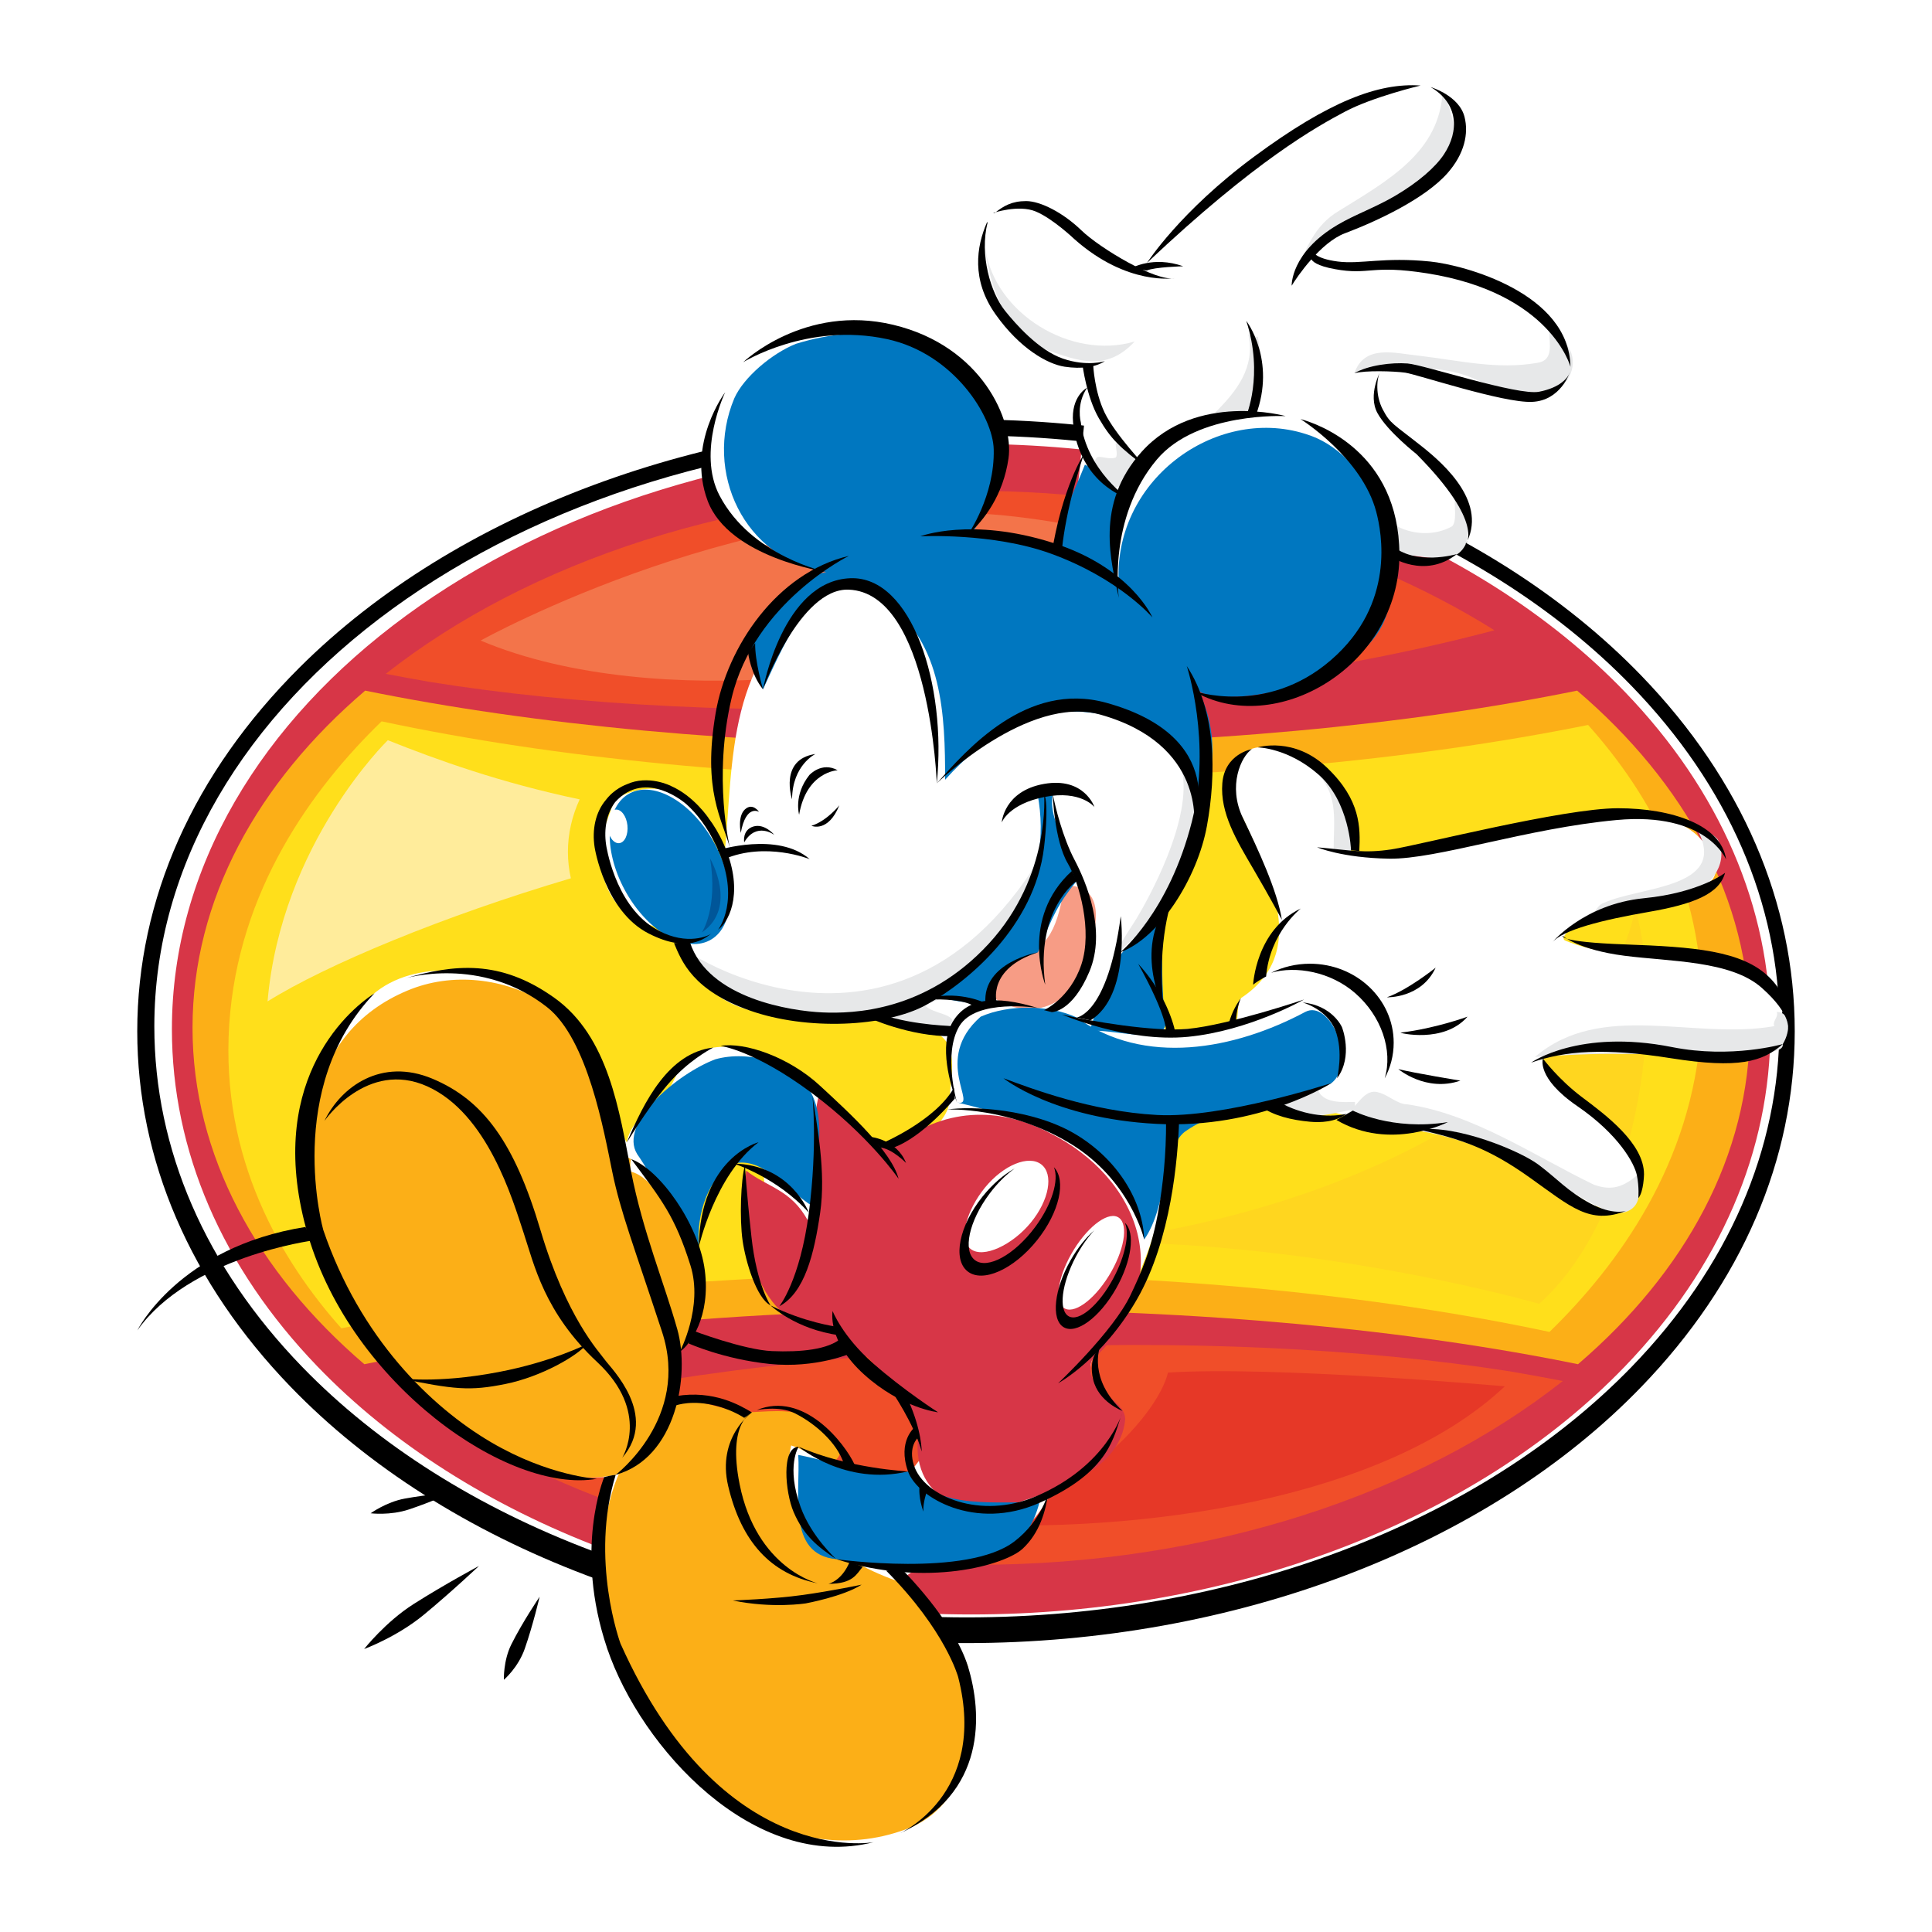 <?xml version="1.0" encoding="utf-8"?>
<!-- Generator: Adobe Illustrator 13.0.0, SVG Export Plug-In . SVG Version: 6.00 Build 14948)  -->
<!DOCTYPE svg PUBLIC "-//W3C//DTD SVG 1.0//EN" "http://www.w3.org/TR/2001/REC-SVG-20010904/DTD/svg10.dtd">
<svg version="1.0" id="Layer_1" xmlns="http://www.w3.org/2000/svg" xmlns:xlink="http://www.w3.org/1999/xlink" x="0px" y="0px"
	 width="192.756px" height="192.756px" viewBox="0 0 192.756 192.756" enable-background="new 0 0 192.756 192.756"
	 xml:space="preserve">
<g>
	<polygon fill-rule="evenodd" clip-rule="evenodd" fill="#FFFFFF" points="0,0 192.756,0 192.756,192.756 0,192.756 0,0 	"/>
	<path fill-rule="evenodd" clip-rule="evenodd" fill="#D73647" d="M17.151,102.682c0-32.199,35.772-58.395,79.743-58.395
		c25.935,0,50.325,9.258,65.242,24.764c9.486,9.861,14.5,21.49,14.5,33.63c0,12.14-5.014,23.769-14.5,33.63
		c-14.917,15.507-39.307,24.764-65.242,24.764c-25.936,0-50.325-9.257-65.242-24.764C22.166,126.45,17.151,114.821,17.151,102.682
		L17.151,102.682z"/>
	<path fill-rule="evenodd" clip-rule="evenodd" fill="#FCAF17" d="M36.434,68.903C25.663,78.099,19.208,89.8,19.208,102.542
		c0,12.708,6.42,24.382,17.141,33.566c16.713-3.421,37.722-5.459,60.544-5.459c22.822,0,43.832,2.038,60.544,5.459
		c10.72-9.185,17.141-20.858,17.141-33.566c0-12.742-6.454-24.443-17.226-33.639c-16.699,3.41-37.676,5.442-60.459,5.442
		C74.11,74.345,53.133,72.312,36.434,68.903L36.434,68.903z"/>
	<path fill-rule="evenodd" clip-rule="evenodd" fill="#FFDF1B" d="M38.072,71.969c-6.917,6.701-14.334,16.895-15.204,30.281
		c-0.866,13.338,5.182,23.547,11.189,30.275c17.902-3.609,38.777-5.479,60.631-5.413s42.479,2.059,59.905,5.774
		c6.879-6.689,14.25-16.857,15.117-30.196c0.869-13.386-5.222-23.62-11.266-30.36c-17.885,3.599-38.731,5.462-60.549,5.397
		C76.08,77.662,55.482,75.674,38.072,71.969L38.072,71.969z"/>
	<path fill-rule="evenodd" clip-rule="evenodd" fill="#F04E29" d="M96.894,48.965c20.104,0,38.415,5.275,52.207,13.918
		c-14.541,3.866-33.152,6.638-53.517,7.573c-19.81,0.91-38.126-0.062-52.764-2.431c-1.463-0.256-2.912-0.519-4.332-0.797
		C52.726,56.037,73.609,48.965,96.894,48.965L96.894,48.965L96.894,48.965z M98.733,134.525
		c-20.419,0.938-39.074,3.722-53.631,7.604c13.805,8.687,32.161,13.989,52.32,13.989c23.334,0,44.257-7.102,58.498-18.335
		c-1.744-0.343-3.529-0.664-5.338-0.973C136.1,134.547,118.132,133.634,98.733,134.525L98.733,134.525z"/>
	<path fill-rule="evenodd" clip-rule="evenodd" d="M13.694,102.888c0-13.182,5.6-25.731,16.193-36.292
		c15.549-15.5,40.405-24.753,66.49-24.753c26.741,0,51.936,9.565,67.397,25.586c10.001,10.363,15.287,22.624,15.287,35.458
		c0,12.835-5.286,25.097-15.287,35.459c-15.461,16.021-40.656,25.586-67.397,25.586c-26.74,0-51.935-9.564-67.396-25.586
		C18.98,127.984,13.694,115.723,13.694,102.888L13.694,102.888L13.694,102.888z M30.139,136.363
		c15.166,15.656,39.96,25.004,66.327,25.004s51.163-9.348,66.328-25.004c9.644-9.957,14.741-21.699,14.741-33.957
		c0-12.258-5.098-24-14.741-33.957c-15.165-15.657-39.961-25.004-66.328-25.004c-44.702,0-81.068,26.45-81.068,58.961
		C15.398,114.664,20.495,126.406,30.139,136.363L30.139,136.363z"/>
	<path fill-rule="evenodd" clip-rule="evenodd" fill="#FFEC9B" d="M56.661,84.995c0-1.837,0.416-3.601,1.172-5.241
		c-7.889-1.657-14.221-3.936-19.138-5.903c0,0-10.629,10.287-12.001,26.06c5.871-3.669,17.533-8.516,30.26-12.283
		C56.765,86.772,56.661,85.893,56.661,84.995L56.661,84.995z"/>
	<path fill-rule="evenodd" clip-rule="evenodd" fill="#F3744A" d="M47.953,63.907c0,0,27.774-15.431,53.492-12.345
		c25.717,3.086-7.887,8.23-7.543,11.659C94.244,66.65,65.783,71.451,47.953,63.907L47.953,63.907z"/>
	<path fill-rule="evenodd" clip-rule="evenodd" fill="#FFD61F" d="M153.564,130.086c0,0-21.26-6.173-44.576-6.173
		c27.773-3.429,50.748-16.802,54.177-33.261C166.251,101.625,163.165,121.513,153.564,130.086L153.564,130.086z"/>
	<path fill-rule="evenodd" clip-rule="evenodd" fill="#E63827" d="M150.135,138.315c0,0-22.974-2.058-33.604-1.372
		c-1.125,4.672-10.286,14.059-21.259,15.087C113.788,153.06,138.134,149.631,150.135,138.315L150.135,138.315z"/>
	<path fill-rule="evenodd" clip-rule="evenodd" fill="#FFFFFF" d="M71.507,84.493C71.605,84.415,71.37,84.179,71.507,84.493
		L71.507,84.493L71.507,84.493z"/>
	<path fill-rule="evenodd" clip-rule="evenodd" fill="#FFFFFF" d="M171.114,95.761c-4.963-0.473-10.163,0-14.891-1.891
		c-0.709-0.236,0.473-1.182,0.709-1.418c4.491-3.545,15.128-2.127,14.182-6.145c-2.127-7.328-13.473-5.437-21.272-3.782
		c-4.727,0.945-10.356,2.34-15.127,2.836c0.989-6.405-3.781-10.873-9.227-10.795c-3.064,0.396-3.064,5.359-1.487,7.03
		c2.678,5.892,6.695,13.456-0.2,17.993c-0.432,0.427-0.195,2.081-0.505,2.555c-1.581,1.181-5.186-0.237-7.018,1.181
		c-0.295-4.728-2.363-10.164,0.709-13.709c4.491-7.327-1.182-22.218,4.019-21.509c3.897,0.532,10.636-1.655,12.291-7.8
		c0.473-1.891,0.473-4.018,2.6-4.727c3.31-0.709,5.835-0.712,8.982-3.073c1.891-1.418-0.99-7.143-5.009-9.034
		c-0.709-0.473-1.972-2.083-2.149-2.459c-0.687-3.014-0.643-4.816,2.194-4.58c4.964,0.236,9.927,3.073,14.418,0.473
		c1.418-0.709,0.945-3.782-0.709-5.2c-5.909-6.382-15.601-3.072-22.632-6.618c-1.241-0.709,3.723-3.546,6.086-4.727
		c3.073-1.655,6.618-3.073,7.563-6.855c0-0.236,0.946,0.709,0.946,0.709c0.945-2.127-0.725-5.28-2.837-5.2
		c-12.527,0.473-20.091,9.455-28.311,17.208c-1.943,1.229-4.78-1.372-6.547-3.239c-2.251-1.678-5.324-3.097-8.16-1.915
		c-2.6,1.182-1.892,4.963-0.945,7.327c1.418,3.073,3.072,6.618,7.268,7.386c0.06,0.178,0.06,0.65,0.155,0.802
		c0.613,0.085,1.086,0.085,1.795-0.151c0.709,3.309,0,6.618-0.236,9.927c-0.236,2.836-0.945,6.146-3.014,8.568
		c-1.005,2.068-5.259-0.532-8.251-1.19c-0.08-0.287-0.317-0.996-0.08-1.232c2.836-2.364,2.836-6.618,1.654-9.455
		c-3.072-9.218-14.181-12.291-22.454-8.272c-5.436,2.6-6.146,9.69-4.491,14.891c1.418,4.728,7.327,4.728,11.301,7.395
		c0.28,0.405,0.318,1.396,0.044,1.587c-10.164,7.091-9.218,16.782-10.223,27.063c-0.886,2.481-1.359,2.009-0.749-1.222
		c-0.61-0.787-0.846-2.205-0.794-2.846c-1.943-2.668-5.489-3.85-8.798-2.195c-0.945,0.473-0.945,1.655-1.418,2.6
		c-1.418,3.782-0.236,8.746,4.019,10.164c3.309,0.709,4.254,3.309,6.381,5.436c3.546,2.837,8.037,2.837,12.291,3.546
		c3.309,0.473,6.652,0.719,9.691,1.654c3.073,0.945,1.891,4.728,1.891,6.618c0,3.215-4.964,5.909-7.901,3.961
		c-1.79-1.361-4.154-2.543-5.077-5.128c-0.258-0.015-1.204,0.222-1.44-0.015c-3.073-3.309-7.327-4.728-10.873-3.309
		c-1.891,0.708-1.891,3.072-3.545,4.727c-1.418,1.182-3.073,2.363-3.395,4.275c-3.223-4.984-4.405-11.366-9.605-14.676
		c-5.2-3.309-12.763-3.545-16.545,0.71c-5.2,5.672-8.037,13.945-5.673,21.272c4.491,13,14.655,26.709,29.567,26.081
		c-0.021,4.409-0.494,8.9,0.215,13.392h0.709c0.236,0.945-0.236,1.891,0,2.836c0,0.236,0.473,0.236,0.697,0.374
		c4.739,10.972,15.376,24.444,27.757,18.997c9.128-4.244,7.237-17.007,0.382-24.099c-0.708-0.708,0.473-1.891,1.182-2.127
		c4.963-1.418,10.4-1.891,13.236-7.091c1.655-2.836,7.563-3.781,6.146-8.036c-0.709-1.891-2.363-4.019-1.654-5.909
		c4.728-7.327,8.272-15.364,7.387-23.932c3.723,0.06,7.504-1.596,11.37-1.771c2.752,0.175,6.534,1.356,8.897,1.83
		c17.136,3.115,7.368-0.831,21.273,7.8c1.418,0.945,2.689,1.278,4.49,0.236c2.218-1.321,0.945-4.491-0.236-6.146
		c-2.363-3.31-6.618-4.019-8.191-8.111c8.191-3.471,17.173,2.675,23.082-3.234C179.86,99.306,175.133,96.233,171.114,95.761
		L171.114,95.761L171.114,95.761z M93.588,142.561c0,0.709-1.418,2.601-2.364,3.782c-1.418,1.891-4.491,2.127-6.382,1.182
		c-1.891-1.418-3.309-3.073-5.673-3.546c-4.727-1.182-13-1.418-13.473-6.854h-0.709c0.236-8.745,2.127-19.618,11.109-23.872
		c0,4.963,0.237,10.636,3.546,13.944C84.37,131.925,94.77,135.233,93.588,142.561L93.588,142.561z"/>
	<path fill-rule="evenodd" clip-rule="evenodd" fill="#E7E8E9" d="M131.406,108.524c0.473,1.654,2.6,1.418,3.781,1.418
		c0,0.236,0,0.709,0,0.709c-2.363,0.473-6.618,1.654-7.479-0.647C129.042,109.706,130.224,108.997,131.406,108.524L131.406,108.524z
		"/>
	<path fill-rule="evenodd" clip-rule="evenodd" fill="#E7E8E9" d="M133.061,84.651c0-2.694,0.473-5.2-1.51-7.369
		c2.219,1.933,3.873,5.006,3.241,7.553C134.479,84.888,133.061,85.125,133.061,84.651L133.061,84.651z"/>
	<path fill-rule="evenodd" clip-rule="evenodd" fill="#E7E8E9" d="M169.46,82.997c2.837,5.673-5.909,5.437-9.454,7.091
		c-0.709,0.237-0.709,0.945-1.419,1.182c3.546,0.236,6.855-1.182,10.164-2.364c2.127-0.473,3.781-3.073,2.6-5.2
		C171.114,83.47,170.405,82.761,169.46,82.997L169.46,82.997z"/>
	<path fill-rule="evenodd" clip-rule="evenodd" fill="#E7E8E9" d="M153.151,105.451c6.618-5.672,15.836-1.654,23.872-3.072
		c-0.236-0.473,0.473-0.945,0.236-1.418c1.418,0,1.418,1.891,0.613,3.204c0.096,0.814-1.559,0.785-2.504,0.814
		C160.006,105.451,163.004,104.816,153.151,105.451L153.151,105.451z"/>
	<path fill-rule="evenodd" clip-rule="evenodd" fill="#E7E8E9" d="M134.334,111.13c1.09-0.715,1.799-2.605,3.217-2.133
		c0.945,0.236,1.891,1.182,2.836,1.182c6.619,0.945,12.765,5.2,18.674,8.036c1.418,0.473,2.6,0.473,4.254-0.945
		c0.401-0.344,0.236,1.654,0.146,2.267c-0.383,1.752-2.51,1.752-3.691,1.043c-7.328-4.019-14.654-8.51-23.4-8.037
		C135.66,112.542,135.424,111.597,134.334,111.13L134.334,111.13z"/>
	<path fill-rule="evenodd" clip-rule="evenodd" fill="#E7E8E9" d="M111.314,44.233c0,0.473,0.236,1.182,0,1.418
		c-0.709,0.237-1.654-0.236-1.891,0c-1.182,1.655,0.473,3.782,2.364,2.836c1.654-0.709,2.363-2.836,0.235-4.018L111.314,44.233
		L111.314,44.233z"/>
	<path fill-rule="evenodd" clip-rule="evenodd" fill="#E7E8E9" d="M124.551,33.361c0.71,3.309-1.182,5.672-3.309,7.8
		c1.182,0,2.836,0.472,3.545-0.473c1.419-1.891,1.183-4.491,0.709-7.091C125.496,33.597,124.787,33.597,124.551,33.361
		L124.551,33.361z"/>
	<path fill-rule="evenodd" clip-rule="evenodd" fill="#E7E8E9" d="M154.569,33.125c0,1.182,0.473,2.836-1.182,3.073
		c-4.019,0.709-7.8-0.236-11.818-0.709c-2.363-0.236-5.437-1.182-6.445,1.748c3.846-0.566,8.433-0.958,11.741,0.46
		c2.836,1.182,5.576,2.992,8.413,1.337c1.418-0.945,2.363-3.073,0.945-4.728C155.987,33.833,155.278,33.125,154.569,33.125
		L154.569,33.125z"/>
	<path fill-rule="evenodd" clip-rule="evenodd" fill="#E7E8E9" d="M129.278,27.452c0.945-2.6,1.892-4.964,4.255-6.382
		c4.963-3.073,10.163-5.909,10.4-12.055c1.182,2.6,1.891,6.381,0.472,8.272c-4.964,3.073-12.054,3.782-14.654,9.455L129.278,27.452
		L129.278,27.452z"/>
	<path fill-rule="evenodd" clip-rule="evenodd" fill="#E7E8E9" d="M98.315,24.852c0.945,6.382,8.509,11.109,14.891,9.218
		c-2.837,3.073-5.673,1.891-8.509,0.945C100.679,33.597,98.788,29.106,98.315,24.852L98.315,24.852z"/>
	<path fill-rule="evenodd" clip-rule="evenodd" fill="#E7E8E9" d="M145.115,49.434c0,1.182,0.236,2.6-0.236,3.073
		c-1.655,0.945-4.019,0.945-5.909-0.236c0,1.182,0,2.127-0.236,3.25c2.6-0.65,6.146,1.477,7.483-1.185
		c0.316-1.119,0.553-3.011-0.629-4.192L145.115,49.434L145.115,49.434z"/>
	<path fill-rule="evenodd" clip-rule="evenodd" fill="#E7E8E9" d="M117.896,76.733c1.182,4.964-3.428,13.118-4.491,14.891
		c-0.438,0.731-1.772,2.601-2.009,3.546c3.545-3.073,7.918-8.155,8.391-13C119.551,80.634,120.732,76.733,117.896,76.733
		L117.896,76.733z"/>
	<path fill-rule="evenodd" clip-rule="evenodd" fill="#E7E8E9" d="M91.933,99.779c0.473,1.418,3.073,1.182,3.117,2.172
		c-0.99,1.373-4.062,0.664-5.954,0.428c0-0.236-0.236-0.709,0.237-0.945C90.515,101.197,91.46,100.725,91.933,99.779L91.933,99.779z
		"/>
	<path fill-rule="evenodd" clip-rule="evenodd" fill="#E7E8E9" d="M68.533,94.579c-4.451-2.436,19.618,16.545,35.218-8.982
		c0,3.309-1.182,6.618-3.545,9.218c-7.097,8.148-17.506,7.291-24.582,6.146C72.555,100.464,69.242,98.36,68.533,94.579
		L68.533,94.579z"/>
	<path fill-rule="evenodd" clip-rule="evenodd" fill="#F79C85" d="M107.297,88.434c-1.175-0.271-1.419,1.182-1.419,1.654
		c-0.944,4.255-2.363,4.727-5.908,6.618c-0.709,0.473-1.892,2.127-1.182,2.6c4.254,3.073,8.745,0.71,9.927-4.254
		C109.188,92.924,110.369,89.143,107.297,88.434L107.297,88.434z"/>
	<path fill-rule="evenodd" clip-rule="evenodd" fill="#0077C0" d="M92.878,98.833c7.328-3.545,12.292-10.872,10.636-19.618
		c0,0,0.945,0,1.518-0.008c-0.335,1.899,0.61,3.554,1.319,5.208c0.473,1.418,1.418,2.6,1.063,3.486
		c-1.772,2.187-2.392,3.427-3.861,7.11c-3.82,1.222-4.766,2.877-4.116,5.004C97.37,100.016,94.77,100.251,92.878,98.833
		L92.878,98.833z"/>
	<path fill-rule="evenodd" clip-rule="evenodd" fill="#D73647" d="M74.442,116.797c-0.709,6.618,0.709,15.601,8.745,16.309
		c2.319,0.205,4.728,4.255,7.387,6.5c0.177,1.064,0.886,2.719,1.004,3.842c-0.591,6.44,5.555,8.331,10.045,6.44
		c4.254-1.418,10.164-3.31,10.637-8.272c0-1.654-2.364-2.364-3.195-3.975c-0.351-0.517-0.351-1.462-0.114-1.935
		c8.746-8.036,4.728-18.2-4.254-22.69c-4.964-2.601-10.637-2.601-15.612,1.495c0.248,0.159-0.698-0.313-1.25-0.02
		c0.08-0.294,0.08-0.058,0,0c-2.047-1.949-3.938-3.84-6.065-5.494c-1.182,4.255,0.237,8.509-1.182,12.764
		C78.933,118.688,76.57,118.451,74.442,116.797L74.442,116.797z"/>
	<path fill-rule="evenodd" clip-rule="evenodd" fill="#0077C0" d="M108.242,46.361c-2.127,5.437-5.909,10.695,3.072,12.291
		C110.842,54.161,114.477,49.345,108.242,46.361L108.242,46.361z"/>
	<path fill-rule="evenodd" clip-rule="evenodd" fill="#FCAF17" d="M74.442,140.906c-2.127,0-5.2-1.892-7.215-0.615
		c-2.712,2.27-5.076,5.105-6.021,8.179c-1.654,4.963-1.182,10.636-0.62,16.014c0.147,0.532,1.093,0.768,1.329,1.241
		c4.018,12.054,17.018,21.509,29.073,16.545c5.909-2.6,6.618-10.164,5.584-16.014c-1.33-3.368-3.93-7.387-6.53-8.332
		c-6.382-2.127-12.763-6.618-11.109-13.709c1.655,0.473,3.545,2.128,4.491,1.418c1.418-1.418-1.182-3.309-2.836-4.254
		C78.933,140.434,76.097,140.906,74.442,140.906L74.442,140.906z"/>
	<path fill-rule="evenodd" clip-rule="evenodd" fill="#FCAF17" d="M61.442,112.306c0-10.875-11.818-17.254-20.8-13.473
		c-10.164,4.255-11.109,15.364-8.745,24.818c3.309,13.236,18.909,25.764,29.532,23.49c4.541-0.972,6.159-6.708,6.159-11.672
		c0-0.473,0.709-1.182,1.118-1.437c1.483-3.527,1.246-7.781-0.881-11.091c-1.418-2.363-2.6-5.437-4.857-6.038
		c-0.106-0.344-0.106-1.053,0.011-1.256C61.206,114.906,61.442,113.488,61.442,112.306L61.442,112.306z"/>
	<path fill-rule="evenodd" clip-rule="evenodd" fill="#0077C0" d="M90.592,146.801c-3.387,0.724-7.168-0.931-10.95-1.64
		c0.236,3.781-1.182,9.927,3.79,10.397c6.846,1.184,17.955,3.311,20.26-5.611C99.733,149.651,93.588,150.833,90.592,146.801
		L90.592,146.801z"/>
	<path fill-rule="evenodd" clip-rule="evenodd" fill="#0077C0" d="M81.052,109.288c-1.56-3.3-6.374-4.546-9.683-3.601
		c-3.782,1.419-9.691,6.382-7.8,9.455c1.655,2.363,3.546,6.382,5.2,9.454c0.236,0.237,0.945-0.236,0.945-0.177
		c-0.236-3.368,0.946-6.914,3.486-8.332c2.896-0.709,5.259,2.6,7.859,4.254C81.297,116.561,82.479,112.306,81.052,109.288
		L81.052,109.288z"/>
	<path fill-rule="evenodd" clip-rule="evenodd" fill="#0077C0" d="M115.806,92.215c0.236,3.073,0,6.381,0.473,9.455
		c0.473,2.836-5.2,0.945-7.563,1.182C110.133,98.597,111.078,93.87,115.806,92.215L115.806,92.215z"/>
	<path fill-rule="evenodd" clip-rule="evenodd" fill="#0077C0" d="M130.224,100.961c-7.091,3.781-16.072,5.436-22.804,0.552
		c-2.723-1.262-6.741-1.32-9.578-0.079c-4.918,4.304-0.094,9.096-2.368,8.551c8.925,2.141,17.023,5.158,18.682,13.679
		c2.358-3.321,1.886-9.466,4.249-10.884c3.782-2.601,9.691-2.601,14.452-4.73C135.424,105.924,132.665,99.659,130.224,100.961
		L130.224,100.961z"/>
	<path fill-rule="evenodd" clip-rule="evenodd" d="M108.13,45.325c0,0-2.163,3.223-3.256,10.195l1.004,0.532
		C105.878,56.052,105.831,52.384,108.13,45.325L108.13,45.325z"/>
	<path fill-rule="evenodd" clip-rule="evenodd" fill="#0077C0" d="M82.435,57.064c-8.229-1.249-12.247-9.994-9.174-17.322
		c0.945-2.127,3.781-4.491,6.146-5.437c6.854-2.127,13.945-1.182,18.199,5.437c2.837,4.491,2.697,9.049-0.768,13.591
		c-0.317-0.051,2.57,0.088,3.279,0.088c4.963,0.945,9.944,2.025,11.522,5.052c-0.798-10.459,9.603-18.023,18.584-15.187
		c6.382,1.891,9.691,10.636,8.272,17.491c-1.891,8.037-17.372,10.045-19.012,8.025c-0.307-0.379,3.412,4.739,0.104,12.421
		c-0.237-4.137-4.137-8.915-9.81-9.979c-6.339-1.189-11.463,2.06-15.481,6.551c0-6.381-0.236-13.708-5.909-17.727
		c-6.618-4.964-9.927,3.781-12.264,8.705c-0.5-0.905-1.091-3.653-1.268-4.185C76.688,61.34,78.46,57.942,82.435,57.064
		L82.435,57.064z"/>
	<path fill-rule="evenodd" clip-rule="evenodd" d="M72.349,39.141c0,0-3.875,5.151-1.747,10.824
		c2.127,5.673,11.833,7.099,11.833,7.099s-7.46-1.544-10.651-7.631C69.5,45.08,72.349,39.141,72.349,39.141L72.349,39.141z"/>
	<path fill-rule="evenodd" clip-rule="evenodd" d="M74.147,36.138c0,0,6.113-5.858,14.977-3.731
		c8.864,2.127,12.029,9.583,11.497,13.305c-0.532,3.723-2.453,6.204-4.048,7.622c0,0,2.689-3.841,2.571-8.509
		c-0.084-3.309-4.009-9.557-10.637-10.991C80.588,32.12,74.147,36.138,74.147,36.138L74.147,36.138z"/>
	<path fill-rule="evenodd" clip-rule="evenodd" d="M98.476,22.172c-1.063,2.423-1.579,5.753,0.844,9.18
		c2.423,3.427,5.192,4.974,6.892,5.233c1.7,0.259,3.137,0.036,4.022-0.555c0,0-1.755,0.581-4.178-0.247
		c-2.423-0.827-4.746-3.48-5.791-4.786c-1.418-1.773-2.557-5.561-1.729-8.811L98.476,22.172L98.476,22.172z"/>
	<path fill-rule="evenodd" clip-rule="evenodd" d="M99.242,21.251c0.886-0.709,1.717-1.189,3.136-1.189
		c1.418,0,3.684,1.15,5.516,2.923s7.499,5.176,9.33,4.762c0,0-4.727,0.828-10.045-3.9c0,0-2.139-2.042-3.853-2.751
		s-4.243,0.151-4.243,0.151L99.242,21.251L99.242,21.251z"/>
	<path fill-rule="evenodd" clip-rule="evenodd" d="M112.91,26.743c0,0,2.127-1.241,5.142-0.177c0,0-2.872,0.071-3.64,0.426
		L112.91,26.743L112.91,26.743z"/>
	<path fill-rule="evenodd" clip-rule="evenodd" d="M108.006,36.434c0,0,0.399,3.178,1.629,5.301
		c1.207,2.085,2.094,2.912,4.753,4.921c0,0-3.132-3.309-4.182-5.495c-1.021-2.127-1.137-4.728-1.137-4.728H108.006L108.006,36.434z"
		/>
	<path fill-rule="evenodd" clip-rule="evenodd" d="M114.44,26.224c0,0,3.272-5.126,10.718-10.622
		c7.445-5.495,12.377-7.363,16.572-7.068c0,0-4.771,1.132-7.548,2.609C131.406,12.62,125.307,15.955,114.44,26.224L114.44,26.224z"
		/>
	<path fill-rule="evenodd" clip-rule="evenodd" d="M142.735,8.688c0,0,2.847,0.837,3.384,2.986c0.414,1.654,0.006,3.668-1.714,5.613
		c-2.245,2.541-7.006,4.776-10.229,5.99c-2.426,0.913-4.774,4.342-5.306,5.229c0,0-0.125-3.301,4.589-6.078
		c1.782-1.051,3.788-1.742,5.746-2.896c2.305-1.359,4.001-2.844,4.846-4.116C145.617,13.06,145.496,10.311,142.735,8.688
		L142.735,8.688z"/>
	<path fill-rule="evenodd" clip-rule="evenodd" d="M130.992,25.088c0,0,0.178,0.709,2.481,1.004c2.305,0.295,4.55-0.473,9.219,0
		c3.317,0.336,13.876,3.118,13.994,10.504c0,0-1.94-7.372-14.307-9.326c-5.633-0.89-5.726,0.22-9.219-0.422
		C129.67,26.208,130.992,25.088,130.992,25.088L130.992,25.088z"/>
	<path fill-rule="evenodd" clip-rule="evenodd" d="M135.124,37.236c1.403-0.805,3.713-1.09,5.309-0.971
		c1.596,0.118,10.992,3.234,13.119,2.82c2.128-0.414,2.904-1.405,3.071-1.952c0,0-0.887,2.845-3.782,2.963
		c-2.896,0.118-11.507-2.759-12.645-2.915S136.188,36.94,135.124,37.236L135.124,37.236z"/>
	<path fill-rule="evenodd" clip-rule="evenodd" d="M124.314,41.545c0,0,1.8-4.096,0.027-9.532c0,0,3.017,3.889,0.948,9.443
		L124.314,41.545L124.314,41.545z"/>
	<path fill-rule="evenodd" clip-rule="evenodd" d="M137.748,36.987c-0.413,0.709-0.545,2.437,0.217,3.878
		c0.758,1.435,0.978,1.361,3.896,3.676c2.368,1.878,6.603,5.716,4.356,9.793c0,0,2.024-2.052-4.89-9.025c0,0-2.89-2.258-3.895-4.09
		C136.429,39.388,137.748,36.987,137.748,36.987L137.748,36.987z"/>
	<path fill-rule="evenodd" clip-rule="evenodd" d="M138.733,55.52c0,0,3.374,2.299,6.624-0.242c0,0-4.202,1.246-6.565-0.94
		L138.733,55.52L138.733,55.52z"/>
	<path fill-rule="evenodd" clip-rule="evenodd" d="M108.471,38.674c0,0-1.646,0.833-1.41,3.491c0.236,2.66,1.596,6.087,5.555,7.623
		c0,0-4.195-2.836-4.787-7.682C107.828,42.106,107.341,40.323,108.471,38.674L108.471,38.674z"/>
	<path fill-rule="evenodd" clip-rule="evenodd" d="M111.623,59.64c-0.741-3.501-2.441-9.331,2.292-14.579
		c5.436-6.027,14.358-3.546,14.358-3.546s-8.84-0.449-12.857,4.337C110.482,51.728,111.623,59.64,111.623,59.64L111.623,59.64z"/>
	<path fill-rule="evenodd" clip-rule="evenodd" d="M129.751,41.811c1.772,0.473,9.814,3.309,9.868,13.473
		c0.06,11.109-12.389,18.479-20.603,13.633c0,0,7.267,2.558,13.767-3.056s5.053-12.776,4.531-14.772
		C135.896,45.651,129.751,41.811,129.751,41.811L129.751,41.811z"/>
	<path fill-rule="evenodd" clip-rule="evenodd" d="M99.943,82.059c0,0,0.203-3.139,4.222-3.849c4.019-0.708,5.026,2.304,5.026,2.304
		s-1.363-1.712-4.968-1.003S99.943,82.059,99.943,82.059L99.943,82.059z"/>
	<path fill-rule="evenodd" clip-rule="evenodd" d="M72.827,84.607c-0.768-2.895-2.757-5.658-1.428-13.458
		c1.131-6.636,6.116-14.004,13.295-15.688c0,0-9.425,4.609-11.7,14.182C71.104,77.599,72.827,84.607,72.827,84.607L72.827,84.607z"
		/>
	<path fill-rule="evenodd" clip-rule="evenodd" d="M74.635,65.107c0,0,0.25,2.142,1.489,3.668c0,0-0.825-2.826-0.781-4.613
		L74.635,65.107L74.635,65.107z"/>
	<path fill-rule="evenodd" clip-rule="evenodd" d="M76.124,68.775c0,0,1.952-10.833,8.717-11.086
		c6.144-0.229,9.627,10.657,8.622,20.466c0,0-0.677-19.029-8.798-19.326C79.819,58.652,76.124,68.775,76.124,68.775L76.124,68.775z"
		/>
	<path fill-rule="evenodd" clip-rule="evenodd" d="M79.023,79.747c0,0-1.333-3.987,2.331-4.52
		C81.354,75.228,79.055,76.32,79.023,79.747L79.023,79.747z"/>
	<path fill-rule="evenodd" clip-rule="evenodd" d="M79.729,81.282c0,0-0.576-1.946,1.02-3.955c0,0,1.227-1.366,2.822-0.479
		C83.571,76.848,80.466,76.967,79.729,81.282L79.729,81.282z"/>
	<path fill-rule="evenodd" clip-rule="evenodd" d="M80.957,82.391c0,0,1.663,0.731,2.786-2.047
		C83.742,80.344,82.507,81.902,80.957,82.391L80.957,82.391z"/>
	<path fill-rule="evenodd" clip-rule="evenodd" d="M73.907,83.101c0,0-0.351-1.64,0.417-2.35c0.769-0.709,1.406,0.251,1.406,0.251
		S74.435,80.192,73.907,83.101L73.907,83.101z"/>
	<path fill-rule="evenodd" clip-rule="evenodd" d="M74.248,84.039c0,0-0.22-1.219,0.903-1.574c1.123-0.354,2.11,0.835,2.11,0.835
		S75.472,81.95,74.248,84.039L74.248,84.039z"/>
	<path fill-rule="evenodd" clip-rule="evenodd" d="M71.605,84.829c0,0,5.986-1.89,9.177,0.887c0,0-4.39-1.774-8.526-0.001
		L71.605,84.829L71.605,84.829z"/>
	<path fill-rule="evenodd" clip-rule="evenodd" fill="#0077C0" d="M70.773,93.836c2.484-1.265,2.728-5.581,0.544-9.641
		c-2.183-4.06-5.967-6.326-8.451-5.062s-2.728,5.581-0.544,9.641C64.505,92.834,68.289,95.1,70.773,93.836L70.773,93.836z"/>
	<path fill-rule="evenodd" clip-rule="evenodd" fill="#FFFFFF" d="M61.776,84.123c0.55-0.054,0.918-0.847,0.823-1.771
		c-0.095-0.925-0.619-1.63-1.169-1.577c-0.55,0.054-0.918,0.847-0.823,1.771C60.703,83.471,61.226,84.177,61.776,84.123
		L61.776,84.123z"/>
	<path fill-rule="evenodd" clip-rule="evenodd" d="M59.327,84.543c-0.276-1.771,0.082-3.511,1.126-4.74
		c0.831-1.089,1.917-1.488,2.05-1.541c2.164-1.007,4.436,0.15,4.436,0.15c-0.004,0-0.009-0.001-0.013-0.002
		c2.311,1.004,3.787,3.236,3.787,3.236c-0.009-0.008-0.018-0.016-0.027-0.024c0.535,0.698,1.053,1.55,1.521,2.597
		c1.976,4.423,0.753,7.537-0.565,8.546c0,0,2.34-2.972-0.135-8.272c-0.947-2.027-2.043-3.376-3.038-4.271l-0.003,0.002
		c0,0-4.019-3.596-7.087-0.201c-0.849,1.122-1.14,2.669-0.912,4.236c0,0,0.815,5.843,4.756,8.306
		c2.854,1.784,5.215,0.976,5.776,0.56c-0.658,0.468-2.328,2.024-6.274,0.015C60.317,90.896,59.327,84.543,59.327,84.543
		L59.327,84.543z"/>
	<path fill-rule="evenodd" clip-rule="evenodd" fill="#005699" d="M70.848,85.657c0,0,2.832,4.851-0.825,7.38
		C70.023,93.037,71.651,90.631,70.848,85.657L70.848,85.657z"/>
	<path fill-rule="evenodd" clip-rule="evenodd" d="M67.245,94.091c0.78,1.857,1.887,4.718,7.56,6.728
		c5.673,2.009,13.543,1.675,17.621-0.57s10.794-7.796,11.739-15.714c0,0,0.532-4.254,0-5.377c0,0,0.742,8.206-5.521,15.001
		c-6.264,6.795-13.562,6.985-16.594,6.85c-3.032-0.136-11.389-1.347-13.221-7.02L67.245,94.091L67.245,94.091z"/>
	<path fill-rule="evenodd" clip-rule="evenodd" d="M86.556,101.493c0,0,4.196,1.949,8.45,1.891l0.295-1.005
		c0,0-4.077-0.059-7.209-1.123l-1.596,0.06L86.556,101.493L86.556,101.493z"/>
	<path fill-rule="evenodd" clip-rule="evenodd" d="M92.878,99.72c0,0,2.897-0.131,4.138,0.578l1.299-0.224
		c0,0-2.47-1.228-5.555-0.531L92.878,99.72L92.878,99.72z"/>
	<path fill-rule="evenodd" clip-rule="evenodd" d="M105.032,79.207c0.244,1.281,0.994,4.338,2.176,6.583s3.195,7.065,1.482,11.143
		c-1.714,4.078-3.756,4.047-3.756,4.047l-0.77-0.197c0,0,2.6-1.182,3.723-4.55c1.122-3.368-0.19-8.122-1.359-10.104
		C105.17,83.824,105.032,79.207,105.032,79.207L105.032,79.207z"/>
	<path fill-rule="evenodd" clip-rule="evenodd" d="M107.415,87.901c0,0-4.137,2.837-3.132,10.341c0,0-2.541-6.618,2.659-11.345
		L107.415,87.901L107.415,87.901z"/>
	<path fill-rule="evenodd" clip-rule="evenodd" d="M99.438,100.016c0,0-0.966-3.35,4.116-5.004c0,0-5.534,0.986-5.238,5.063
		L99.438,100.016L99.438,100.016z"/>
	<path fill-rule="evenodd" clip-rule="evenodd" d="M95.474,109.984c-0.65-1.655-1.842-5.67-0.424-8.033
		c1.418-2.364,4.192-2.697,8.447-1.397c0,0-6.127-0.952-7.782,1.825C94.061,105.156,95.474,109.984,95.474,109.984L95.474,109.984z"
		/>
	<path fill-rule="evenodd" clip-rule="evenodd" d="M100.114,107.575c2.696,0.988,8.719,3.312,15.337,3.667
		s17.406-3.193,17.406-3.193s-7.184,4.612-17.465,4.08C105.11,111.597,100.114,107.575,100.114,107.575L100.114,107.575z"/>
	<path fill-rule="evenodd" clip-rule="evenodd" d="M105.958,101.22c2.793,0.661,9.176,1.752,12.554,1.43
		c4.09-0.389,11.594-2.93,11.594-2.93s-5.495,3.132-11.582,3.723C112.438,104.033,105.958,101.22,105.958,101.22L105.958,101.22z"/>
	<path fill-rule="evenodd" clip-rule="evenodd" d="M87.974,114.079c0,0,5.304-2.229,7.195-5.538l0.094,1.056
		c0,0-3.222,3.909-6.177,4.914L87.974,114.079L87.974,114.079z"/>
	<path fill-rule="evenodd" clip-rule="evenodd" d="M86.869,113.431c0,0,2.583,0.234,3.528,2.598c0,0-1.38-1.419-2.562-1.537
		L86.869,113.431L86.869,113.431z"/>
	<path fill-rule="evenodd" clip-rule="evenodd" d="M94.529,110.694c2.363-0.354,8.513-0.102,12.826,2.498
		c4.314,2.6,6.683,6.807,6.801,10.471c0,0-1.364-5.921-7.392-9.584C100.737,110.415,94.529,110.694,94.529,110.694L94.529,110.694z"
		/>
	<path fill-rule="evenodd" clip-rule="evenodd" d="M113.559,96.163c2.405,2.597,3.429,5.447,3.725,6.925l-0.945-0.118
		C116.338,102.97,116.572,101.6,113.559,96.163L113.559,96.163z"/>
	<path fill-rule="evenodd" clip-rule="evenodd" d="M117.638,111.834c-0.118,3.663-0.769,11.817-4.195,17.786
		c-3.428,5.968-7.878,8.391-7.878,8.391s5.518-5.193,7.228-8.805c1.063-2.245,2.132-4.596,2.837-8.745
		c0.379-2.235,0.729-5.15,0.709-8.687L117.638,111.834L117.638,111.834z"/>
	<path fill-rule="evenodd" clip-rule="evenodd" d="M83.07,130.802c0,0,0.969,2.51,4.018,5.2c3.049,2.689,6.5,4.904,6.5,4.904
		s-3.664-0.414-7.386-3.782C82.479,133.756,83.07,130.802,83.07,130.802L83.07,130.802z"/>
	<path fill-rule="evenodd" clip-rule="evenodd" d="M109.722,134.465c0,0-1.153,3.111,2.274,6.303c0,0-2.398-0.882-2.931-3.127
		C108.534,135.395,109.722,134.465,109.722,134.465L109.722,134.465z"/>
	<path fill-rule="evenodd" clip-rule="evenodd" d="M88.975,138.812c0,0,2.214,3.222,2.982,5.999c0,0,0.036-2.073-1.382-5.205
		L88.975,138.812L88.975,138.812z"/>
	<path fill-rule="evenodd" clip-rule="evenodd" d="M111.948,141.014c-0.854,2.196-1.047,5.742-8.256,8.934
		c-6.382,2.824-12.171-0.521-13.1-3.146c-1.082-3.059,0.691-4.417,0.691-4.417l0.295,1.063c0,0-1.004,0.886-0.388,2.766
		c1.022,3.118,6.655,5.418,12.147,3.084C110.429,146.283,111.948,141.014,111.948,141.014L111.948,141.014z"/>
	<path fill-rule="evenodd" clip-rule="evenodd" d="M92.465,148.824c0,0-0.396,1.098-0.338,1.984c0,0-0.548-1.394-0.371-2.693
		L92.465,148.824L92.465,148.824z"/>
	<path fill-rule="evenodd" clip-rule="evenodd" d="M79.681,144.341c0,0,4.689,3.951,10.912,2.46
		C90.592,146.801,84.683,146.535,79.681,144.341L79.681,144.341z"/>
	<path fill-rule="evenodd" clip-rule="evenodd" d="M104.578,148.942c-0.236,1.772-0.833,3.978-2.547,5.573
		s-9.499,3.938-18.599,1.043c0,0,13.07,1.843,17.778-1.771C103.919,151.709,104.578,148.942,104.578,148.942L104.578,148.942z"/>
	<path fill-rule="evenodd" clip-rule="evenodd" d="M79.681,144.341c-1.752,0.052-1.338,4.542-0.511,6.492
		c1.038,2.445,2.499,3.542,4.263,4.726c0,0-2.477-2.225-3.554-5.198C78.401,146.283,79.681,144.341,79.681,144.341L79.681,144.341z"
		/>
	<path fill-rule="evenodd" clip-rule="evenodd" d="M67.529,107.225c-1.795,1.79-3.543,4.451-4.991,6.757
		c1.741-4.099,4.164-8.943,8.629-9.468C71.167,104.514,69.324,105.435,67.529,107.225L67.529,107.225z"/>
	<path fill-rule="evenodd" clip-rule="evenodd" d="M71.885,104.351c2.423-0.414,6.833,1.116,9.906,3.952
		c3.073,2.837,7.154,6.588,7.863,9.306c0,0-2.917-4.281-8.665-8.562C75.242,104.767,71.885,104.351,71.885,104.351L71.885,104.351z"
		/>
	<path fill-rule="evenodd" clip-rule="evenodd" d="M69.715,124.42c0,0,1.596-7.15,5.968-10.459
		C75.683,113.961,69.852,115.464,69.715,124.42L69.715,124.42z"/>
	<path fill-rule="evenodd" clip-rule="evenodd" d="M73.201,116.088c0,0,4.313,1.359,7.499,4.903
		C80.7,120.991,78.933,116.206,73.201,116.088L73.201,116.088z"/>
	<path fill-rule="evenodd" clip-rule="evenodd" d="M74.324,116.266c-0.414,1.418-0.547,5.326-0.236,7.504
		c0.295,2.068,1.37,5.736,2.791,6.47c0,0-1.373-1.979-1.905-6.824C74.442,118.569,74.324,116.266,74.324,116.266L74.324,116.266z"/>
	<path fill-rule="evenodd" clip-rule="evenodd" d="M81.052,109.288c0.464,3.057,1.367,7.627,0.776,11.704
		c-0.591,4.077-1.537,7.978-4.077,9.337c0,0,2.062-2.542,2.949-9.338C81.587,114.195,81.052,109.288,81.052,109.288L81.052,109.288z
		"/>
	<path fill-rule="evenodd" clip-rule="evenodd" d="M76.879,130.239c0,0,2.468,2.394,6.899,2.985l-0.349-0.864
		C83.429,132.36,80.202,131.923,76.879,130.239L76.879,130.239z"/>
	<path fill-rule="evenodd" clip-rule="evenodd" d="M73.111,159.678c3.959,0.826,7.286,0.291,7.286,0.291s3.736-0.686,5.567-1.867
		c0,0-2.908,0.614-5.863,1.028S73.111,159.678,73.111,159.678L73.111,159.678z"/>
	<path fill-rule="evenodd" clip-rule="evenodd" d="M39.697,137.479c5.666,1.171,7.183,1.316,10.729,0.602
		c3.571-0.72,7.186-2.804,8.131-3.985s0,0,0,0s-3.426,1.763-8.815,2.793C43.386,138.104,39.697,137.479,39.697,137.479
		L39.697,137.479z"/>
	<path fill-rule="evenodd" clip-rule="evenodd" d="M40.354,97.628c4.963-1.418,9.509-1.95,14.942,1.915
		c5.451,3.876,6.488,11.334,7.67,17.361c1.182,6.026,3.31,11.113,4.609,15.723c1.3,4.608-0.12,12.86-6.147,14.515
		c0,0,7.459-5.645,4.623-14.272c-2.836-8.627-4.137-11.936-4.964-15.954c-0.828-4.018-2.437-13.234-6.5-16.427
		C47.97,95.288,40.354,97.628,40.354,97.628L40.354,97.628z"/>
	<path fill-rule="evenodd" clip-rule="evenodd" d="M37.36,99.104c-2.955,1.892-11.003,9.242-6.63,24.133
		c4.373,14.891,19.955,25.84,28.818,24.304c0,0-4.788-0.263-10.554-3.649c-6.004-3.527-13.065-10.393-16.743-21.185
		C32.251,122.706,28.261,108.558,37.36,99.104L37.36,99.104z"/>
	<path fill-rule="evenodd" clip-rule="evenodd" d="M32.371,111.831c1.655-3.427,5.689-6.335,10.771-4.208
		c5.081,2.128,8.18,6.354,10.779,15.1c2.6,8.745,5.859,12.146,6.45,12.973s5.375,5.486,1.711,9.741c0,0,2.834-4.563-2.484-9.527
		c-5.318-4.963-6.311-9.776-7.375-12.967s-3.557-11.835-9.584-14.554C36.612,105.671,32.371,111.831,32.371,111.831L32.371,111.831z
		"/>
	<path fill-rule="evenodd" clip-rule="evenodd" d="M62.978,115.648c2.837,1.03,6.75,6.48,7.341,11.09s-1.431,7.415-2.495,8.124
		c0,0,2.364-4.475,1.063-8.61C67.356,121.378,66.025,119.71,62.978,115.648L62.978,115.648z"/>
	<path fill-rule="evenodd" clip-rule="evenodd" d="M69.124,132.752c0,0,5.081,1.931,7.911,2.048
		c2.829,0.117,5.634-0.139,6.934-1.321l0.991,1.519c0,0-3.554,1.556-8.164,1.083c-4.609-0.473-8.092-2.047-8.092-2.047
		L69.124,132.752L69.124,132.752z"/>
	<path fill-rule="evenodd" clip-rule="evenodd" d="M13.704,132.73c0,0,4.125-8.309,16.771-10.317l0.714,1.356
		C31.188,123.77,18.911,125.382,13.704,132.73L13.704,132.73z"/>
	<path fill-rule="evenodd" clip-rule="evenodd" d="M118.405,66.452c2.955,4.491,2.955,10.754,2.01,15.955
		s-4.737,11.177-8.637,12.595c0,0,4.854-3.968,7.146-13.074C120.908,74.049,118.405,66.452,118.405,66.452L118.405,66.452z"/>
	<path fill-rule="evenodd" clip-rule="evenodd" d="M116.987,89.615c0,0-1.606,4.071-0.897,10.926
		C116.09,100.541,112.852,94.343,116.987,89.615L116.987,89.615z"/>
	<path fill-rule="evenodd" clip-rule="evenodd" d="M107.42,101.513c0,0,3.096-0.293,4.396-10.102c0,0,1.001,7.908-3.017,10.39
		L107.42,101.513L107.42,101.513z"/>
	<path fill-rule="evenodd" clip-rule="evenodd" d="M93.463,78.155c2.955-3.309,8.948-10.238,16.906-8.04
		c12.409,3.427,8.746,12.291,8.746,12.291s1.182-8.154-9.337-11.109C102.57,69.273,93.463,78.155,93.463,78.155L93.463,78.155z"/>
	<path fill-rule="evenodd" clip-rule="evenodd" d="M135.188,99.07c2.631,2.277,3.808,5.729,2.962,8.518
		c0.573-1.068,0.898-2.275,0.898-3.555c0-4.353-3.739-7.882-8.352-7.882c-1.397,0-2.714,0.326-3.872,0.899
		C129.301,96.346,132.729,96.94,135.188,99.07L135.188,99.07z"/>
	<path fill-rule="evenodd" clip-rule="evenodd" d="M125.697,110.348c1.394,0.984,3.133,1.394,4.999,1.568
		c1.02,0.095,2.526,0.051,3.638-0.786c-2.015,0.443-4.523,0.035-6.626-1.126L125.697,110.348L125.697,110.348z"/>
	<path fill-rule="evenodd" clip-rule="evenodd" d="M123.296,102.144c0.022-0.934,0.194-1.812,0.505-2.555
		c-0.602,0.829-1.039,1.772-1.27,2.787L123.296,102.144L123.296,102.144z"/>
	<path fill-rule="evenodd" clip-rule="evenodd" d="M126.321,97.428c0,0-0.706,0.342-1.297,0.814c0,0,0.265-5.472,4.756-7.599
		C129.78,90.643,126.675,93.066,126.321,97.428L126.321,97.428z"/>
	<path fill-rule="evenodd" clip-rule="evenodd" d="M138.374,99.502c0,0,3.442,0.117,4.86-2.956
		C143.234,96.546,140.496,98.753,138.374,99.502L138.374,99.502z"/>
	<path fill-rule="evenodd" clip-rule="evenodd" d="M139.738,103.026c-0.188,0.022,4.312,1.126,6.677-1.593
		C146.415,101.434,143.225,102.611,139.738,103.026L139.738,103.026z"/>
	<path fill-rule="evenodd" clip-rule="evenodd" d="M139.511,106.665c0,0,2.768,2.332,6.195,1.15
		C145.706,107.815,141.188,107.082,139.511,106.665L139.511,106.665z"/>
	<path fill-rule="evenodd" clip-rule="evenodd" d="M133.335,111.739c0,0,0.826-0.458,1.643-0.935c0,0,3.866,2.042,9.479,1.147
		C144.457,111.952,138.733,114.906,133.335,111.739L133.335,111.739z"/>
	<path fill-rule="evenodd" clip-rule="evenodd" d="M127.895,91.771c-0.473-2.954-2.357-6.984-3.894-10.175
		c-1.537-3.191-0.166-6.147,0.897-6.856c0,0-2.711,0.458-2.947,3.413s1.42,5.688,3.073,8.509
		C126.677,89.481,127.895,91.771,127.895,91.771L127.895,91.771z"/>
	<path fill-rule="evenodd" clip-rule="evenodd" d="M125.488,74.565c0,0,3.642-1.125,6.95,2.065c3.31,3.191,3.296,5.917,3.179,8.28
		l-0.825-0.076c0,0-0.137-4.822-3.241-7.553C128.51,74.607,125.488,74.565,125.488,74.565L125.488,74.565z"/>
	<path fill-rule="evenodd" clip-rule="evenodd" d="M131.406,84.534c3.386,0.301,4.703,0.621,7.44,0.205s17.134-4.101,22.569-4.101
		c5.437,0,10.326,1.687,10.799,5.114c0,0-1.936-4.766-10.917-3.939s-17.954,3.935-22.69,3.857
		C133.873,85.593,131.406,84.534,131.406,84.534L131.406,84.534z"/>
	<path fill-rule="evenodd" clip-rule="evenodd" d="M172.113,87.081c-0.591,2.127-3.17,3.131-7.667,3.909
		c-4.498,0.778-8.551,1.769-9.615,3.069c0,0,3.166-3.853,9.192-4.444C169.566,89.072,172.113,87.081,172.113,87.081L172.113,87.081z
		"/>
	<path fill-rule="evenodd" clip-rule="evenodd" d="M141.613,112.703c4.201,0.979,6.851,1.827,10.989,4.769
		c4.139,2.94,5.988,4.751,9.651,3.333c0,0-1.324,0.483-3.604-0.744c-2.28-1.229-3.253-2.437-5.144-3.854
		C151.614,114.788,145.286,112.205,141.613,112.703L141.613,112.703z"/>
	<path fill-rule="evenodd" clip-rule="evenodd" d="M155.902,93.362c0,0,1.573,1.403,6.174,1.994
		c4.602,0.591,10.611,0.474,13.685,3.192c3.072,2.719,2.62,4.179,2.62,4.179s0.677-2.686-1.83-5.193
		c-2.718-2.718-7.652-3.064-14.418-3.309C155.367,93.979,155.902,93.362,155.902,93.362L155.902,93.362z"/>
	<path fill-rule="evenodd" clip-rule="evenodd" d="M177.873,104.165c-2.01,1.772-4.404,2.481-11.14,1.418
		c-6.736-1.064-10.54-0.748-13.968,0.434c0,0,4.758-3.401,14.062-1.548C172.762,105.651,177.873,104.165,177.873,104.165
		L177.873,104.165z"/>
	<path fill-rule="evenodd" clip-rule="evenodd" d="M153.941,105.613c0,0,1.539,2.082,3.902,3.854c2.364,1.773,6.18,4.611,6.18,7.684
		c0,0-0.021,1.729-0.562,2.385c0,0,0.09-1.085-0.146-2.267s-1.804-4.069-5.939-6.906
		C153.238,107.527,153.941,105.613,153.941,105.613L153.941,105.613z"/>
	<path fill-rule="evenodd" clip-rule="evenodd" d="M129.96,100.014c2.997,0.297,3.928,2.469,3.928,2.469s1.152,2.881-0.487,5.097
		c0,0,0.664-2.659-0.178-4.787C132.381,100.665,129.96,100.014,129.96,100.014L129.96,100.014z"/>
	<path fill-rule="evenodd" clip-rule="evenodd" d="M75.016,140.917c-1.173-0.711-3.829-2.25-7.551-1.63l-0.237,1.004
		c0,0,1.27-0.564,3.397-0.21s3.624,1.376,3.624,1.376L75.016,140.917L75.016,140.917z"/>
	<path fill-rule="evenodd" clip-rule="evenodd" d="M85.267,146.131c-0.975-2.128-5.072-7.397-9.769-5.447
		c0,0,2.226-0.471,3.79,0.312c2.127,1.063,4.225,3.003,4.875,4.963l0.545,0.047L85.267,146.131L85.267,146.131z"/>
	<path fill-rule="evenodd" clip-rule="evenodd" d="M75.016,140.917c0,0-3.517,2.471-2.365,7.346
		c1.316,5.569,4.244,8.775,8.938,9.706c0,0-6.113-1.462-7.796-9.883C72.552,141.881,75.016,140.917,75.016,140.917L75.016,140.917z"
		/>
	<path fill-rule="evenodd" clip-rule="evenodd" d="M86.073,156.322c-0.621,0.71-0.935,1.696-3.417,1.696
		c0,0,1.329-0.271,2.127-2.222L86.073,156.322L86.073,156.322z"/>
	<path fill-rule="evenodd" clip-rule="evenodd" d="M61.429,147.142c0,0-0.553,0.064-1.147,0.228c0,0-3.064,7.187,0.304,17.114
		c3.368,9.927,14.694,22.326,26.571,19.312c0,0-15.15,2.776-25.254-19.825C61.903,163.971,58.815,155.593,61.429,147.142
		L61.429,147.142z"/>
	<path fill-rule="evenodd" clip-rule="evenodd" d="M89.924,156.506c0,0,5.23,5.141,6.648,9.75
		c1.418,4.609,1.952,12.723-6.912,16.712c0,0,8.951-3.859,5.937-15.648c0,0-1.229-4.616-7.183-10.614L89.924,156.506L89.924,156.506
		z"/>
	<path fill-rule="evenodd" clip-rule="evenodd" fill="#FFFFFF" d="M96.848,124.615c1.256,0.972,4.156-0.398,5.993-2.634
		c1.836-2.235,2.306-4.835,1.05-5.806c-1.256-0.972-3.764,0.053-5.6,2.287C96.455,120.698,95.592,123.644,96.848,124.615
		L96.848,124.615z"/>
	<path fill-rule="evenodd" clip-rule="evenodd" d="M105.152,116.456c0.527,1.286-0.2,3.725-1.901,6.003
		c-2.043,2.735-4.715,4.202-5.967,3.276c-1.252-0.926-0.611-3.894,1.432-6.629c0.785-1.053,1.664-1.916,2.52-2.528
		c-1.088,0.605-2.219,1.566-3.21,2.806c-2.331,2.914-3.001,6.251-1.499,7.453c1.503,1.202,4.612-0.186,6.943-3.1
		C105.697,120.951,106.407,117.78,105.152,116.456L105.152,116.456z"/>
	<path fill-rule="evenodd" clip-rule="evenodd" fill="#FFFFFF" d="M106.109,130.469c0.96,0.727,2.979-0.691,4.511-3.165
		c1.53-2.475,1.993-5.069,1.033-5.796c-0.96-0.726-2.979,0.692-4.511,3.166C105.612,127.148,105.149,129.743,106.109,130.469
		L106.109,130.469z"/>
	<path fill-rule="evenodd" clip-rule="evenodd" d="M112.227,122.005c0.489,1.023,0.064,3.25-1.131,5.499
		c-1.436,2.7-3.439,4.41-4.474,3.819c-1.035-0.591-0.71-3.26,0.726-5.96c0.553-1.039,1.188-1.931,1.821-2.602
		c-0.815,0.704-1.644,1.722-2.345,2.955c-1.65,2.903-1.977,5.896-0.729,6.684c1.248,0.788,3.598-0.927,5.248-3.83
		C112.921,125.796,113.287,122.94,112.227,122.005L112.227,122.005z"/>
	<path fill-rule="evenodd" clip-rule="evenodd" d="M40.813,150.593c2.131-0.711,4.356-1.688,4.356-1.688s-2.534,0.197-4.783,0.609
		c-1.852,0.34-3.403,1.466-3.403,1.466S38.917,151.226,40.813,150.593L40.813,150.593z"/>
	<path fill-rule="evenodd" clip-rule="evenodd" d="M42.305,161.089c2.784-2.302,5.48-4.852,5.48-4.852s-3.404,1.82-6.508,3.791
		c-2.822,1.791-4.947,4.495-4.947,4.495S39.593,163.332,42.305,161.089L42.305,161.089z"/>
	<path fill-rule="evenodd" clip-rule="evenodd" d="M52.357,164.488c0.826-2.362,1.482-5.181,1.482-5.181s-1.691,2.49-2.824,4.756
		c-0.812,1.625-0.744,3.529-0.744,3.529S51.688,166.401,52.357,164.488L52.357,164.488z"/>
	<path fill-rule="evenodd" clip-rule="evenodd" d="M91.815,53.511c0,0,5.068-1.949,13.237,0.65c7.8,2.481,9.927,7.445,9.927,7.445
		s-3.309-3.9-10.164-6.381C99.014,53.124,91.815,53.511,91.815,53.511L91.815,53.511z"/>
</g>
</svg>
